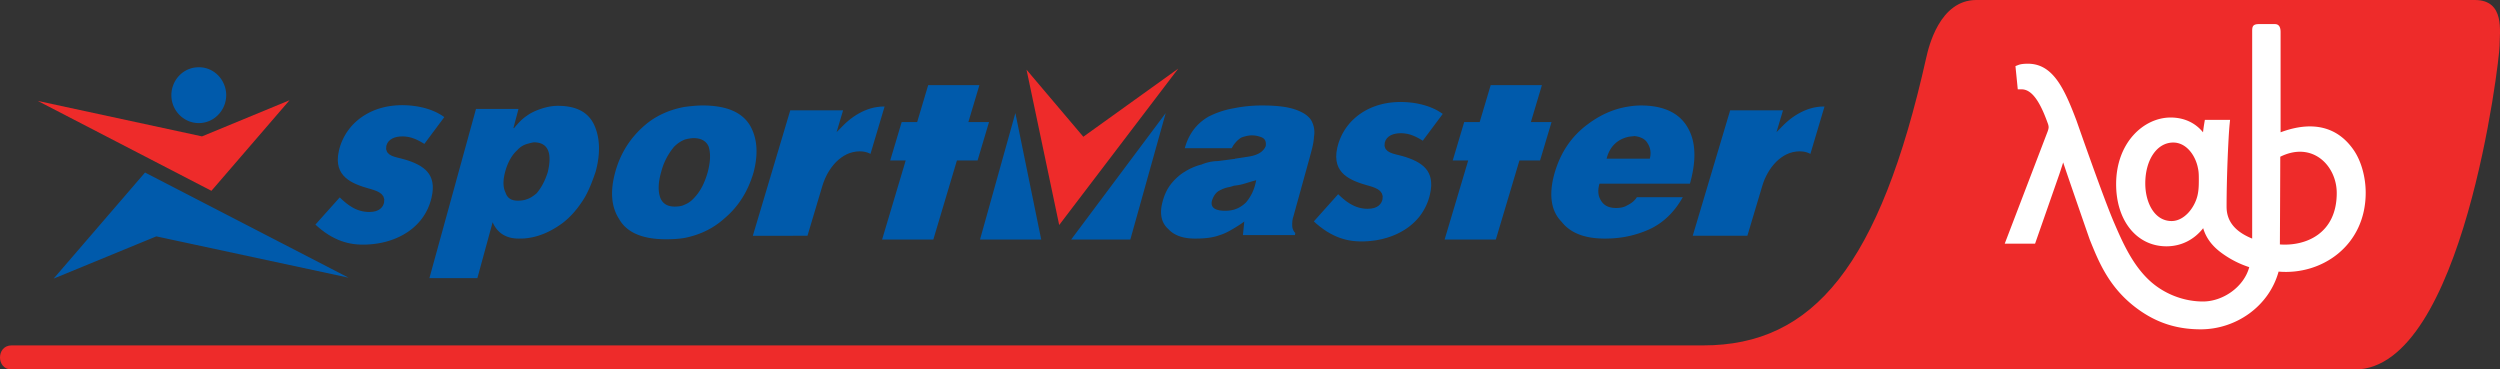 <?xml version="1.0" encoding="UTF-8"?> <svg xmlns="http://www.w3.org/2000/svg" width="318" height="47" viewBox="0 0 318 47"><rect x="0" y="0" width="318" height="47" fill="#333333" stroke="none"/> <g fill="none" fill-rule="evenodd"> <path fill="#EE2B2A" d="M245.025 7.311C245.33 5.944 246.732 0 251.387 0h63.414c3.879 0 3.143 4.075 3.143 5.844 0 1.77-4.656 41.156-18.426 41.156H1.47c-1.961 0-1.961-3.065 0-3.065h215.184c13.994 0 22.45-10.138 28.37-36.624z"></path> <path fill="#FFF" d="M290.002 31.092s.048-9.31.048-11.156c4.113-2.03 7.183 1.16 7.183 4.612 0 5.191-3.972 6.786-7.231 6.544zm-10.475-6.247c-.373 1.607-1.712 3.272-3.3 3.272-2.197 0-3.347-2.373-3.347-4.78 0-3.018 1.494-5.206 3.555-5.206 1.671 0 2.85 1.649 3.152 3.302.103.453.103.907.103 1.478 0 .778-.026 1.316-.163 1.934zm10.564-8.016V4.08c0-.418-.083-1.015-.723-1.015h-2.046c-.86 0-.845.42-.845 1.015v26.268c-2.189-.888-3.255-2.216-3.255-4.044 0-3.89.23-8.867.382-10.453l.06-.601h-3.207l-.076.452a20.51 20.51 0 0 0-.157 1.127c-.977-1.21-2.418-1.881-4.115-1.881-3.41 0-6.937 3.17-6.937 8.481 0 4.652 2.633 7.902 6.402 7.902 1.859 0 3.51-.826 4.67-2.306.495 1.683 1.657 2.679 2.563 3.311a12.372 12.372 0 0 0 3.297 1.646c-.69 2.55-3.372 4.368-5.886 4.368-2.548 0-4.992-1.024-6.727-2.6-2.234-2.028-3.51-4.943-4.592-7.458-1.35-3.129-4.722-12.825-4.763-12.935-1.556-4.11-2.998-7.252-6.188-7.252-.36 0-.86.024-1.198.155l-.383.147.04.421s.13 1.283.205 2.043l.047.493h.486c1.217 0 2.262 1.343 3.303 4.249.121.302.136.474.136.576 0 .122-.04.296-.112.5L255 30.998h3.86l3.092-8.853.128-.386c.118-.363.24-.731.356-1.1.175.582 3.311 9.645 3.388 9.841 1.1 2.71 2.39 6.043 5.946 8.697 2.592 1.937 5.234 2.693 8.17 2.693 4.42 0 8.66-2.87 9.896-7.342 5.504.474 11.08-3.308 11.08-10.034 0-1.976-.559-4.046-1.557-5.47-2.666-3.815-6.614-3.21-9.268-2.216z"></path> <path fill="#EE2B2A" d="M130.574 8.865l7.225 8.53 12.07-8.665-15.14 19.891-4.155-19.756zM36.83 12.749l-9.936 11.523L4.803 12.837l20.893 4.512 11.134-4.6z"></path> <path fill="#005AAB" d="M24.995 8.568c1.929-.177 3.594 1.286 3.769 3.255.147 1.94-1.286 3.672-3.214 3.824-1.9.148-3.594-1.314-3.741-3.255-.145-1.971 1.286-3.675 3.186-3.824zM6.82 35.44l11.629-13.495 25.89 13.377-24.458-5.256L6.82 35.439zm200.352-18.045c-1.426.309-2.42 1.238-2.811 2.784h5.494c.216-.795.043-1.459-.302-1.987-.303-.532-.91-.797-1.645-.885-.261.043-.475.043-.736.088zm0 12.64c-.992.223-2.031.312-3.027.312-2.51 0-4.37-.666-5.536-2.168-1.343-1.369-1.602-3.447-.91-6.011.779-2.784 2.206-4.86 4.326-6.409 1.602-1.193 3.332-1.944 5.147-2.21a9.335 9.335 0 0 1 1.559-.132c2.9 0 4.889.973 5.928 2.784 1.08 1.812 1.124 4.245.3 7.161h-11.506c-.261.928-.173 1.636.26 2.254.389.575.994.84 1.86.84.519 0 1.039-.09 1.428-.353a.32.32 0 0 0 .17-.087 2.664 2.664 0 0 0 1.04-.93h5.84c-1.124 1.987-2.595 3.36-4.412 4.154-.821.354-1.643.618-2.467.795zm-50.241-6.408c-.217.088-.431.135-.605.178-.518.088-.908.265-1.3.485-.432.266-.69.708-.864 1.236-.215.84.346 1.284 1.689 1.284.389 0 .735-.046 1.08-.134a3.574 3.574 0 0 0 1.6-.972c.65-.795 1.04-1.634 1.257-2.784-.65.177-1.17.352-1.82.53-.344.089-.69.133-1.037.177zm0 5.434c-.605.358-1.166.666-1.773.843-.953.354-1.99.443-3.16.443-1.427 0-2.594-.356-3.373-1.195-.908-.795-1.167-1.99-.735-3.536.259-.972.649-1.723 1.169-2.344.52-.616 1.08-1.104 1.687-1.456.56-.356 1.34-.71 2.076-.885.648-.266 1.383-.441 2.076-.441.692-.088 1.385-.179 2.033-.267.087 0 .13 0 .173-.044.606-.089 1.21-.174 1.73-.263 1.168-.18 1.86-.62 2.164-1.326.086-.577-.086-.93-.478-1.106a3.358 3.358 0 0 0-1.253-.266c-.432 0-.821.09-1.34.266-.391.22-.693.53-.996.93-.086.13-.172.306-.26.44h-5.968c.475-1.726 1.426-3.095 3.027-4.021a11.314 11.314 0 0 1 3.2-1.062 18.078 18.078 0 0 1 3.635-.354c1.86 0 3.243.175 4.239.53.996.355 1.644.798 1.99 1.37.344.617.477 1.327.344 2.078-.041.885-.3 1.725-.56 2.695l-2.078 7.516c-.13.397-.13.751-.13 1.016 0 .351.087.705.39 1.016l-.042.266H158.1l.17-1.725c-.474.354-.905.62-1.34.882zM66.99 18.323c-.432.13-.864.396-1.211.796-.691.617-1.211 1.589-1.514 2.696-.302 1.104-.302 1.99.044 2.697.217.664.692 1.013 1.559 1.013.388 0 .777-.043 1.122-.175.434-.13.824-.397 1.255-.75.607-.708 1.082-1.594 1.428-2.698.605-2.519 0-3.799-1.773-3.799-.304.044-.606.132-.91.22zm0 11.977c-.345.046-.691.046-1.038.046-1.513 0-2.682-.666-3.288-2.08l-1.944 7.116h-6.102l5.927-21.524h5.407l-.647 2.433h.085c.478-.577.995-1.153 1.6-1.547.347-.266.692-.443 1.083-.62 1.037-.44 1.99-.664 2.897-.664 2.38 0 3.894.841 4.629 2.473.735 1.638.78 3.628.173 5.882-.518 1.546-1.081 2.916-1.774 3.888-.734 1.106-1.556 1.99-2.421 2.653-1.558 1.149-3.072 1.767-4.587 1.944zm20.132-12.553a3.866 3.866 0 0 0-1.384.93 8.067 8.067 0 0 0-1.643 3.225c-.39 1.37-.39 2.387-.131 3.183.303.84.952 1.192 1.86 1.192.434 0 .909-.043 1.298-.262.476-.18.866-.49 1.254-.93.736-.796 1.255-1.814 1.645-3.183.346-1.325.39-2.34.13-3.226-.303-.75-.996-1.105-1.903-1.105-.39 0-.78.088-1.126.176zm0 12.51c-.736.133-1.557.177-2.422.177-3.028 0-5.018-.885-5.97-2.609-.995-1.548-1.124-3.536-.476-5.923.648-2.34 1.86-4.331 3.764-5.969 1.384-1.19 3.114-1.987 5.104-2.342.737-.087 1.47-.175 2.249-.175 3.072 0 5.019.885 6.014 2.517.953 1.638 1.082 3.628.476 5.969-.693 2.387-1.904 4.375-3.764 5.923-1.384 1.235-3.03 2.032-4.975 2.432zm42.033-15.872l3.288 16.087h-7.786l4.498-16.087zm19.122 0l-4.5 16.087h-7.528l12.028-16.087zm-36.075 16.087l3.003-10.063h-1.97l1.46-4.885h1.969l1.4-4.696h6.515l-1.401 4.696h2.626l-1.457 4.885h-2.627l-3.002 10.063h-6.516zm71.552 0l3.003-10.063h-1.97l1.459-4.885h1.97l1.4-4.696h6.515l-1.402 4.696h2.627l-1.46 4.885h-2.624l-3.003 10.063h-6.515zm-81.043-.482H95.76l4.76-15.952h6.719l-.827 2.774.956-.968.273-.256.289-.25.304-.244.32-.232.332-.22.346-.205.357-.19.369-.172.382-.15.39-.13.4-.103.412-.076.42-.05.429-.018.129.003-1.798 6.029-.041-.028-.19-.09-.202-.075-.214-.059-.23-.043-.244-.024-.261-.012-.425.027-.416.074-.402.114-.385.159-.367.197-.35.234-.333.26-.313.29-.291.32-.273.34-.25.36-.231.378-.208.39-.186.404-.162.416-.138.416-1.9 6.362zm119.556 0h-6.952l4.76-15.952h6.72l-.827 2.774.956-.968.275-.256.286-.25.303-.244.32-.232.334-.22.345-.205.357-.19.369-.172.383-.15.392-.13.399-.103.412-.076.419-.05.429-.018.129.003-1.797 6.029-.043-.028-.19-.09-.2-.075-.216-.059-.23-.043-.243-.024-.262-.012-.424.027-.417.074-.4.114-.386.159-.366.197-.352.234-.331.26-.313.29-.29.32-.274.34-.251.36-.231.378-.207.39-.19.404-.16.416-.137.416-1.9 6.362zM56.438 14.84l.077.06-2.537 3.403-.164-.098-.174-.104-.175-.098-.174-.093-.176-.089-.178-.08-.18-.078-.182-.068-.186-.062-.19-.054-.194-.045-.198-.034-.205-.027-.21-.017-.218-.006-.34.016-.328.045-.311.083-.291.122-.26.161-.221.209-.171.26-.113.308-.027.426.127.365.252.268.317.19.36.136.388.11.399.097.395.105.469.138.447.156.424.17.396.185.365.203.332.223.298.242.259.262.224.29.183.32.14.345.102.38.053.423.006.462-.048.506-.105.556-.094.374-.114.36-.128.353-.143.336-.16.324-.172.312-.187.3-.2.289-.212.273-.227.265-.236.25-.251.24-.258.23-.27.215-.281.205-.29.191-.3.182-.305.167-.315.158-.322.145-.33.134-.335.123-.341.109-.346.1-.352.085-.356.075-.36.064-.361.051-.364.04-.367.028-.367.02-.37.003-.297-.003-.314-.013-.326-.028-.34-.04-.351-.06-.364-.079-.377-.103-.387-.127-.4-.154-.41-.188-.422-.218-.431-.255-.442-.295-.45-.336-.46-.384-.29-.264 3.097-3.46.023.027.207.195.21.193.214.184.219.179.225.167.23.158.235.145.243.136.25.118.26.105.266.087.278.072.285.05.296.03.308.014.456-.03.384-.082.316-.13.252-.166.193-.192.136-.2.089-.196.056-.19.03-.421-.114-.374-.23-.294-.298-.222-.34-.17-.365-.136-.374-.115-.363-.103-.348-.105-.366-.117-.373-.133-.373-.15-.37-.17-.354-.193-.336-.22-.31-.248-.278-.278-.24-.312-.197-.349-.151-.392-.097-.439-.037-.492.032-.55.108-.619.078-.305.09-.306.105-.298.116-.292.13-.284.142-.282.152-.272.163-.265.178-.257.188-.25.199-.244.21-.236.223-.226.232-.215.243-.209.253-.2.264-.188.275-.18.283-.166.293-.162.304-.147.312-.137.323-.124.33-.113.342-.101.347-.089.358-.076.366-.062.374-.048.382-.037.39-.021.398-.01.386.008.384.02.386.03.382.046.38.056.376.07.37.082.363.098.355.11.348.124.336.137.326.15.313.165.3.175.286.193zm126.998-.407l.079.06-2.536 3.403-.165-.1-.175-.103-.175-.098-.175-.094-.175-.088-.177-.08-.182-.078-.18-.067-.186-.065-.19-.05-.196-.047-.197-.033-.205-.028-.211-.016-.218-.007-.34.017-.327.047-.312.08-.29.12-.26.164-.222.209-.171.26-.112.31-.028.423.129.365.252.269.316.188.359.138.387.109.4.099.396.101.47.14.445.158.426.168.393.186.365.202.333.223.298.242.262.267.222.287.18.317.144.345.1.382.053.421.007.463-.05.507-.101.556-.098.374-.11.363-.13.348-.144.337-.158.325-.175.311-.184.3-.201.29-.211.277-.228.26-.238.252-.25.239-.258.229-.27.215-.281.206-.29.19-.297.18-.31.17-.313.157-.323.146-.328.134-.335.121-.341.11-.347.097-.35.088-.356.077-.36.063-.362.05-.363.041-.37.029-.366.018-.37.004-.296-.004-.313-.013-.326-.027-.34-.04-.352-.06-.364-.078-.376-.104-.39-.126-.398-.157-.41-.186-.422-.22-.431-.254-.442-.298-.452-.334-.458-.382-.287-.264 3.093-3.46.024.022.207.201.212.19.212.186.219.179.225.169.23.154.235.148.244.13.25.123.26.104.264.088.279.07.286.051.293.034.31.01.455-.03.386-.081.315-.13.25-.165.195-.193.135-.201.09-.195.057-.193.029-.42-.115-.369-.227-.297-.3-.222-.34-.17-.366-.138-.373-.112-.363-.103-.35-.105-.364-.118-.373-.133-.374-.149-.368-.173-.354-.192-.336-.22-.312-.247-.275-.277-.241-.312-.198-.35-.151-.393-.096-.437-.037-.494.03-.55.109-.62.078-.304.09-.304.106-.298.115-.291.129-.286.142-.28.153-.273.163-.267.178-.255.187-.254.199-.242.21-.236.224-.225.232-.216.244-.209.25-.2.267-.188.273-.179.283-.167.292-.162.306-.145.312-.139.323-.122.33-.115.34-.099.348-.092.36-.073.364-.064.375-.049.382-.035.39-.022.398-.01.386.01.386.018.384.03.38.045.382.056.376.074.37.082.362.098.356.109.348.123.336.138.325.148.315.165.299.179.285.19z"></path> </g> </svg> 